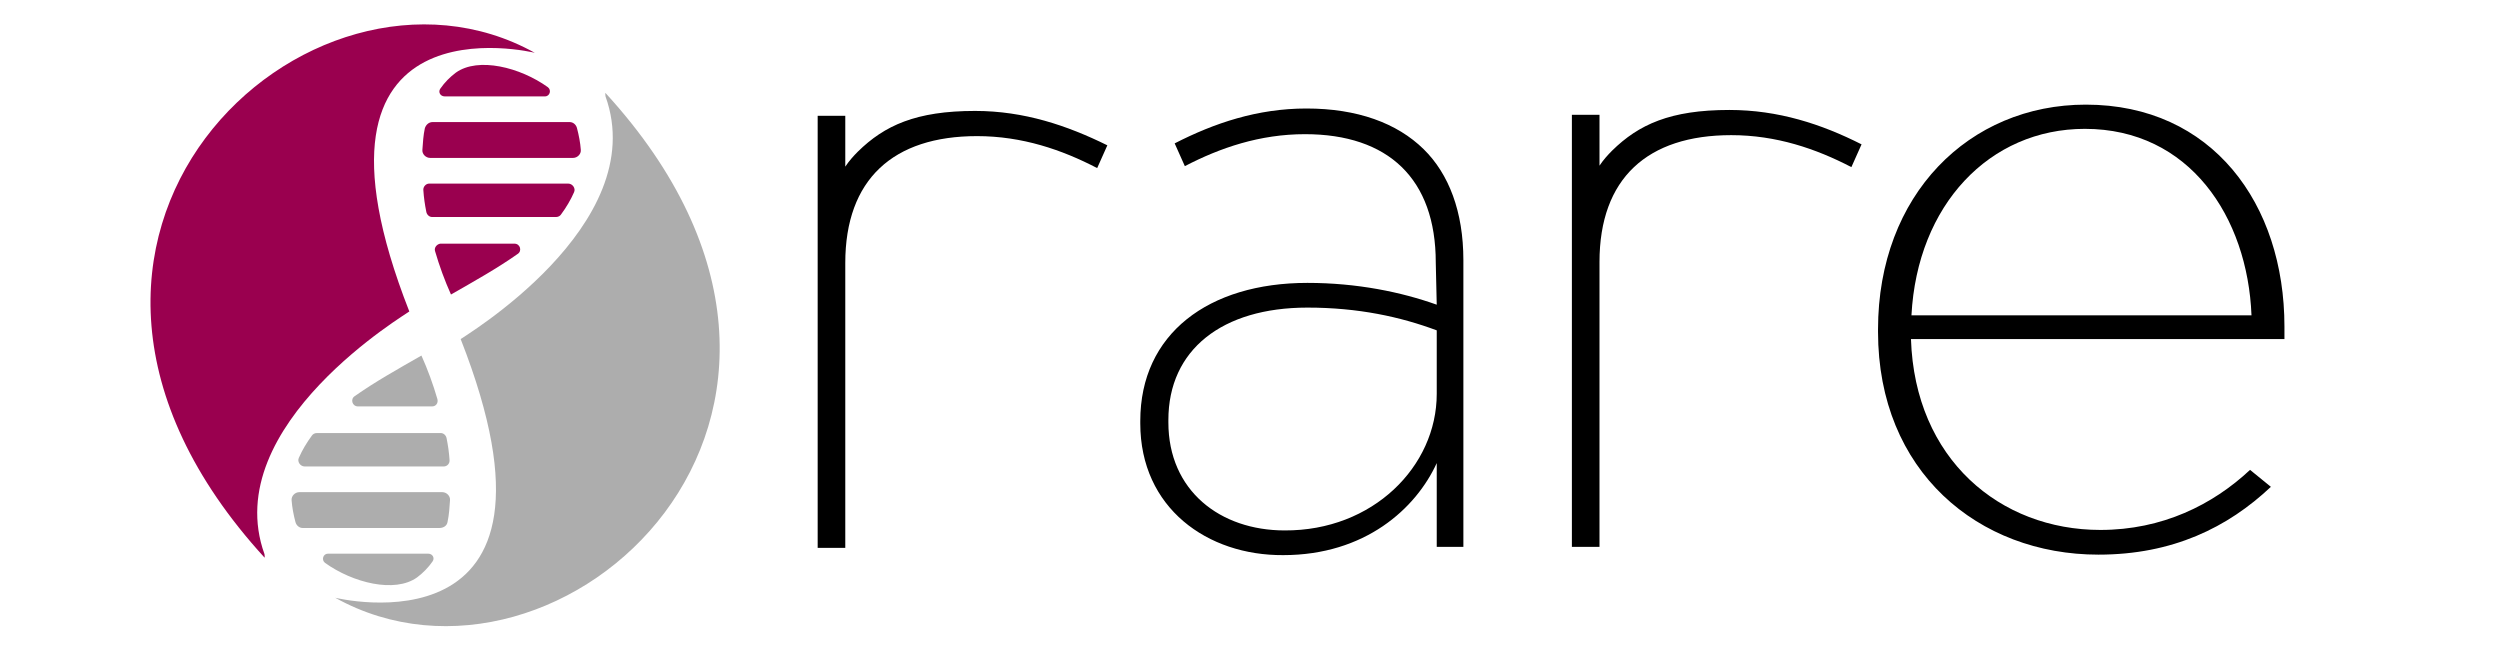 <?xml version="1.0" encoding="utf-8"?>
<!-- Generator: Adobe Illustrator 25.2.1, SVG Export Plug-In . SVG Version: 6.00 Build 0)  -->
<svg version="1.1" id="Chiesi_Colour" xmlns="http://www.w3.org/2000/svg" xmlns:xlink="http://www.w3.org/1999/xlink" x="0px"
	 y="0px" viewBox="0 0 516.1 135" style="enable-background:new 0 0 516.1 135;" xml:space="preserve">
<style type="text/css">
	.st0{fill:#9A004F;}
	.st1{fill:#ADADAD;}
</style>
<g id="Rare_1_">
	<g>
		<g>
			<path d="M387.7,68.5v-0.5c0-27.8,18.8-46.4,42.9-46.4c26.1,0,41,20.5,41,45.8V70h-77.1c0.8,24.8,18.4,39.4,39.1,39.4
				c12.8,0,23.2-5.2,30.9-12.4l4.3,3.5c-8.9,8.4-20.3,14-35.6,14C408.4,114.5,387.7,97.3,387.7,68.5 M464.8,65.1
				c-0.8-20.3-12.8-38.5-34.4-38.5c-19.7,0-34.6,15.7-35.8,38.5H464.8z"/>
			<path d="M235.4,87.4v-0.5c0-18,14.1-28.5,34.5-28.5c10.3,0,19.4,1.9,26.7,4.5l-0.2-8.7c0-17.3-9.8-26.5-27-26.5
				c-9.3,0-17.5,2.8-24.8,6.6l-2.1-4.7c8.2-4.2,17.1-7.2,27.2-7.2c10.5,0,18.7,3,24.2,8.4c5.2,5.1,8.2,12.9,8.2,22.9v59.2h-5.5V95.6
				c-4.3,9.4-14.8,19-31.7,19C249.3,114.7,235.4,104.9,235.4,87.4 M296.6,81.3V68.2c-7.5-2.8-16.2-4.7-26.7-4.7
				c-17.6,0-28.7,8.7-28.7,23.2v0.5c0,14.1,10.7,22.3,24,22.3C283.4,109.6,296.6,96.3,296.6,81.3"/>
			<path d="M357,22.7c-12.2,0-18.7,3-24.2,8.4c-0.9,0.9-1.8,1.9-2.6,3.1V23.7h-5.7v89.2h5.7V54.2l0-0.1c0-17.3,9.9-26.2,27.2-26.2
				c9.3,0,17.5,2.8,24.8,6.6l2.1-4.7C376,25.6,367.1,22.7,357,22.7"/>
			<path d="M201.3,22.9c-12.2,0-18.7,3-24.2,8.4c-0.9,0.9-1.8,1.9-2.6,3.1V23.9h-5.7v89.2h5.7V54.4l0-0.1c0-17.3,9.9-26.2,27.2-26.2
				c9.3,0,17.5,2.8,24.8,6.6l2.1-4.7C220.3,25.9,211.4,22.9,201.3,22.9"/>
			<path class="st0" d="M54.6,115.1c0.1,0.1,0-0.7,0-0.7c-9.6-26.7,30-50,29.9-50.1c-26-66.2,25.9-53.4,25.9-53.4
				C64-14.9-5.9,48.9,54.6,115.1"/>
			<path class="st1" d="M90.3,82.4c-0.9-3.1-2-6.1-3.3-9c-4.9,2.8-9.7,5.5-13.8,8.4c-0.9,0.6-0.5,2.1,0.7,2.1h15.3
				C90,83.9,90.5,83.2,90.3,82.4"/>
			<path class="st1" d="M92.8,94.9c-0.1-1.5-0.3-2.9-0.6-4.4c-0.1-0.6-0.6-1.1-1.2-1.1H65.4c-0.4,0-0.8,0.2-1,0.5
				c-1.1,1.5-2,3-2.7,4.6c-0.4,0.8,0.3,1.8,1.2,1.8h28.7C92.3,96.3,92.9,95.7,92.8,94.9"/>
			<path class="st1" d="M92.4,107.7c0.3-1.4,0.4-2.9,0.5-4.4c0.1-0.9-0.7-1.7-1.6-1.7H61.8c-0.9,0-1.7,0.8-1.6,1.7
				c0.1,1.4,0.4,3,0.8,4.5c0.2,0.7,0.8,1.2,1.5,1.2h28.2C91.6,109,92.3,108.5,92.4,107.7"/>
			<path class="st1" d="M67.7,114.3c-1,0-1.4,1.3-0.6,1.9c5.7,4.1,14.4,6.3,19,3c1.2-0.9,2.3-2,3.2-3.3c0.5-0.7,0-1.6-0.9-1.6H67.7z
				"/>
			<path class="st0" d="M89.8,51.8c0.9,3.1,2,6.1,3.3,9c4.9-2.8,9.7-5.5,13.8-8.4c0.9-0.6,0.5-2.1-0.7-2.1H90.9
				C90.2,50.4,89.6,51.1,89.8,51.8"/>
			<path class="st0" d="M87.4,39.3c0.1,1.5,0.3,2.9,0.6,4.4c0.1,0.6,0.6,1.1,1.2,1.1h25.6c0.4,0,0.8-0.2,1-0.5c1.1-1.5,2-3,2.7-4.6
				c0.4-0.8-0.3-1.8-1.2-1.8H88.6C87.9,37.9,87.3,38.6,87.4,39.3"/>
			<path class="st0" d="M87.7,26.5c-0.3,1.4-0.4,2.9-0.5,4.4c-0.1,0.9,0.7,1.7,1.6,1.7h29.5c0.9,0,1.7-0.8,1.6-1.7
				c-0.1-1.4-0.4-3-0.8-4.5c-0.2-0.7-0.8-1.2-1.5-1.2H89.3C88.5,25.2,87.9,25.8,87.7,26.5"/>
			<path class="st0" d="M112.5,19.9c1,0,1.4-1.3,0.6-1.9c-5.7-4.1-14.4-6.3-19-3c-1.2,0.9-2.3,2-3.2,3.3c-0.5,0.7,0,1.6,0.9,1.6
				H112.5z"/>
			<path class="st1" d="M125,19.2c-0.1-0.1,0,0.7,0,0.7c9.6,26.7-30,50-29.9,50.1c26,66.2-25.9,53.4-25.9,53.4
				C115.6,149.2,185.6,85.4,125,19.2"/>
		</g>
	</g>
</g>
</svg>
